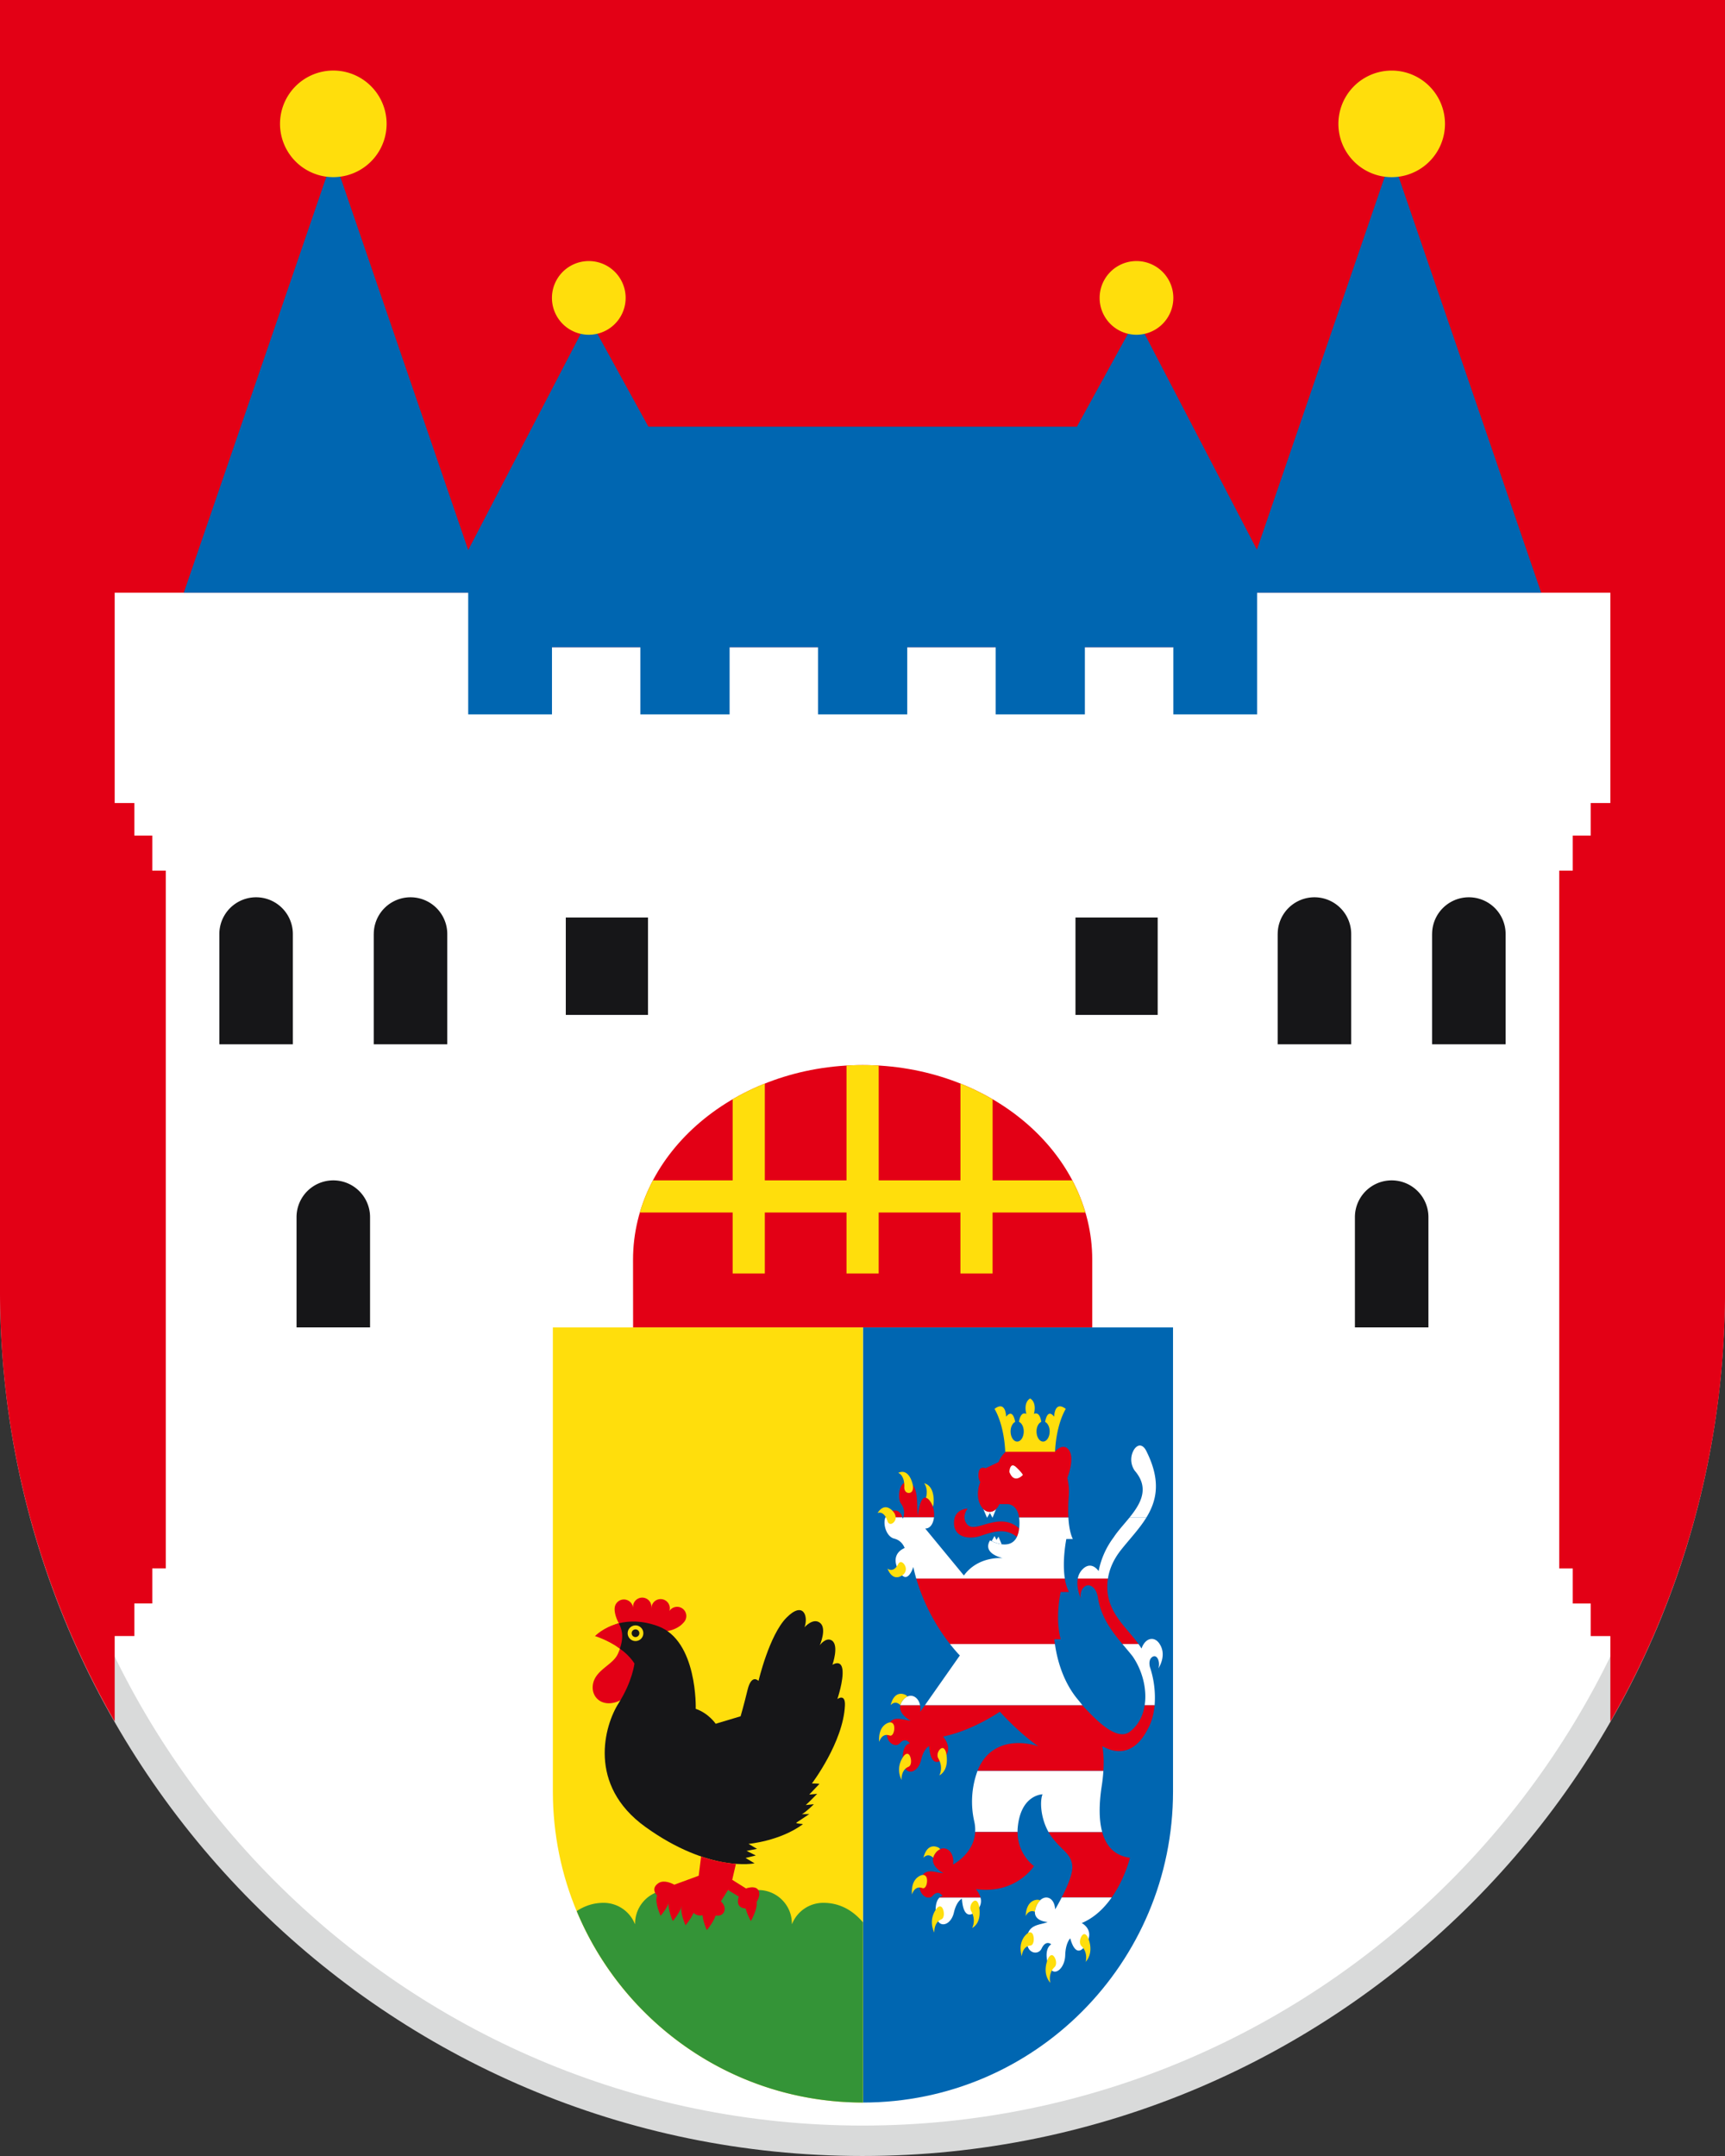 <svg version="1.1" id="Ebene_1" xmlns="http://www.w3.org/2000/svg" x="0" y="0" viewBox="0 0 56.693 70.866" style="enable-background:new 0 0 56.693 70.866" xml:space="preserve"><rect x="0" y="0" width="56.693" height="70.866" fill="#333333" stroke="none"/><style>.st0{fill:#fff}.st2{fill:#e30015}.st3{fill:#161618}.st4{fill:#0066b1}.st5{fill:#ffde0c}</style><path class="st0" d="M28.346 70.366C12.992 70.366.5 57.83.5 42.421V.5h55.692v41.921c0 15.409-12.492 27.945-27.846 27.945z"/><path d="M55.693 1v41.421c0 15.133-12.268 27.445-27.346 27.445S1 57.554 1 42.421V1h54.693m1-1H0v42.421c0 15.71 12.691 28.445 28.346 28.445s28.346-12.735 28.346-28.445V0h.001z" style="fill:#d9dada"/><path class="st2" d="M0 0v42.421a28.37 28.37 0 0 0 3.769 14.165v-2.811h.647v-1.07h.589v-1.152h.444V28.617h-.444v-1.152h-.589v-1.07h-.647v-6.912h14.372v1.793h20.412v-1.793h14.372v6.912h-.646v1.07h-.59v1.152h-.444v22.937h.444v1.152h.59v1.07h.646v2.811a28.38 28.38 0 0 0 3.769-14.165V0H0z"/><path class="st3" d="M9.746 40.006a1.208 1.208 0 0 1 2.416 0v3.625H9.746v-3.625zM7.209 30.701a1.208 1.208 0 0 1 2.416 0v3.625H7.209v-3.625zM12.284 30.701a1.208 1.208 0 0 1 2.416 0v3.625h-2.417v-3.625z"/><path class="st4" d="m50.652 19.483-4.914-14.34-4.429 12.925-3.958-7.608-1.958 3.565H21.31l-1.958-3.565-3.964 7.62-4.433-12.937-4.915 14.34H15.388v3.998h2.753v-2.205h2.906v2.205h2.932v-2.205h2.906v2.205h2.932v-2.205h2.907v2.205h2.931v-2.205h2.907v2.205h2.753v-3.998h4.423z"/><path class="st3" d="M44.53 40.006a1.208 1.208 0 0 1 2.416 0v3.625H44.53v-3.625zM41.992 30.701a1.208 1.208 0 0 1 2.416 0v3.625h-2.417v-3.625zM47.067 30.701a1.208 1.208 0 0 1 2.416 0v3.625h-2.417v-3.625zM35.346 30.158h2.702v3.202h-2.702zM18.595 30.158h2.702v3.202h-2.702z"/><path class="st2" d="M20.805 41.407c0-3.534 3.378-6.399 7.546-6.399s7.546 2.865 7.546 6.399v2.225h-15.09l-.002-2.225z"/><path class="st5" d="M35.242 38.798h-2.619v-2.665a7.958 7.958 0 0 0-1.057-.516v3.181h-2.687v-3.774a9.259 9.259 0 0 0-1.058 0v3.774h-2.685v-3.182c-.37.148-.723.321-1.057.515v2.666h-2.62a5.702 5.702 0 0 0-.43 1.057h3.05v2.004h1.057v-2.004h2.685v2.004h1.057v-2.004h2.687v2.004h1.057v-2.004h3.049a5.581 5.581 0 0 0-.429-1.056z"/><path class="st4" d="M28.361 43.632v25.477c5.628 0 10.191-4.579 10.191-10.226V43.632H28.361z"/><path class="st5" d="M18.17 43.632v15.251c0 5.648 4.563 10.226 10.191 10.226V43.632H18.17z"/><path d="M28.361 69.109v-5.925c-.311-.364-.73-.639-1.301-.639a1.103 1.103 0 0 0-1.028.694l-.007-.001v-.014c0-.152-.031-.297-.086-.428a1.106 1.106 0 0 0-1.019-.672l-.069.002-.002-.002h-2.8l-.002.002a1.106 1.106 0 0 0-1.175 1.098v.014l-.007.001a1.107 1.107 0 0 0-1.028-.694c-.349 0-.637.109-.883.271 1.536 3.695 5.168 6.293 9.407 6.293z" style="fill:#349437"/><g><path class="st2" d="M22.53 53.24a.302.302 0 0 0-.53-.286.302.302 0 1 0-.59-.097h-.004a.302.302 0 1 0-.601-.041l.001.02h-.002a.303.303 0 0 0-.603.029s-.024.19.138.494c.098.184.209.477-.036 1.01-.169.367-.753.524-.819 1.015s.467.868 1.138.36c.671-.508 1.311-2.131 1.311-2.131s.327-.043.528-.274a.345.345 0 0 0 .069-.099z"/><path class="st3" d="M26.684 58.621s1.028-1.355 1.085-2.559c.02-.414-.248-.216-.248-.216s.21-.618.167-.968c-.044-.349-.33-.157-.33-.157s.228-.646-.022-.801c-.192-.12-.393.157-.393.157s.24-.546.011-.732c-.229-.186-.513.142-.513.142.131-.349-.031-.884-.595-.313-.565.574-.917 2.076-.917 2.076s-.229-.246-.36.295c-.131.54-.229.868-.229.868l-.819.246s-.229-.344-.655-.491c0 0 .066-2.244-1.245-2.719-.519-.188-.95-.176-1.282-.092-.507.127-.363.544.031.829.179.13.354.292.482.492 0 0-.066.59-.524 1.31-.459.721-1.036 2.68.884 4.062 2.101 1.512 3.587 1.196 3.587 1.196l-.295-.176.336-.082-.303-.151.344-.066-.281-.164s1.028-.086 1.789-.647c-.038-.019-.173-.005-.225-.045l.434-.287-.241.002c.14-.074.392-.327.392-.327l-.266.027c.112-.099.374-.368.374-.368l-.26.024.332-.348c0-.016-.245-.017-.245-.017z"/><path class="st2" d="M20.337 53.357c-.506.127-.782.42-.782.42s.421.125.817.412c.148-.421.052-.669-.035-.832z"/><circle class="st5" cx="20.886" cy="53.683" r=".258"/><circle class="st3" cx="20.886" cy="53.683" r=".127"/><path class="st2" d="M22.013 62.413c.013-.228-.101-.274-.179-.285s-.201.001-.253.223c-.052.222.131.62.131.62s.288-.33.301-.558z"/><path class="st2" d="M22.414 62.584c.013-.228-.101-.274-.179-.285s-.201.001-.253.223c-.052.222.131.62.131.62s.288-.33.301-.558z"/><path class="st2" d="M22.831 62.724c.013-.228-.101-.274-.179-.285-.079-.011-.201.001-.253.223-.052.222.131.62.131.62s.289-.33.301-.558zM23.53 62.882c.013-.228-.101-.274-.179-.285s-.201.001-.253.223.131.62.131.62.288-.33.301-.558zM24.869 62.55c-.017-.227-.122-.257-.192-.257s-.175.029-.192.257c-.017.227.192.595.192.595s.21-.367.192-.595z"/><path class="st2" d="m24.518 62.072-.453-.284.122-.525a4.576 4.576 0 0 1-1.144-.243l-.08.634-.802.295s-.32-.19-.524-.049c-.269.185-.043.404-.043.404l1.186.532c.008.05.078.101.17.119.083.016.159.001.192-.033.168.026.369.051.476.042.205-.016.287-.278.074-.467l.235-.374.355.218s-.136.337.18.385c.308.047.491-.294.491-.467 0-.348-.435-.187-.435-.187z"/></g><g><path class="st2" d="M32.211 50.489c.437-.143.824-.283 1.211.031a.808.808 0 0 0 .075-.275c-.107-.107-.34-.274-.735-.226-.454.055-.817.313-.993.066-.176-.248.033-.498.033-.498s-.466.002-.448.493c.019.491.549.511.857.409z"/><path class="st0" d="M32.737 49.599a.3.3 0 0 1-.207.095.305.305 0 0 1-.215-.098l.124.292.095-.157.086.157.117-.289zM32.751 50.615l-.067-.127-.092.167c.065.031.189.083.327.102l-.103-.249-.065.107z"/><path class="st2" d="M34.653 53.88h.207c-.193-.717 0-1.552 0-1.552h.273a1.414 1.414 0 0 1-.136-.441h-4.884a6.47 6.47 0 0 0 1.11 2.152h3.448a3.54 3.54 0 0 1-.018-.159zM34.558 60.371c.342.464.66.554.684.982.014.252-.183.694-.349 1.016h1.643c.437-.621.601-1.306.601-1.306-.503-.065-.786-.381-.913-.846H34.46c.031.053.062.105.098.154zM35.422 51.887c-.06.315.101.65.101.65-.052-.225.103-.471.288-.423.182.048.246.255.268.371l.007.036c.004.025.005.043.005.043l.002-.001c.11.617.462 1.076.797 1.476h.528c-.372-.52-.969-.98-1.023-1.764a1.892 1.892 0 0 1 .017-.388h-.99zM29.657 49.874c-.096-.333-.408-.25-.536-.048-.009.014-.014.032-.02.048h.556zM30.525 49.291c-.286-.3-.36.532-.36.532-.044-.367.037-.982-.287-1.091-.324-.109-.402.507-.265.692a.491.491 0 0 1 .076.45h1.007c.022-.199-.03-.435-.171-.583z"/><path class="st0" d="M35.046 50.585h.214s-.118-.188-.147-.711h-1.621c.014.093.018.205.005.343-.086.908-.959.414-.959.414-.267.441.417.583.417.583s-.799-.082-1.276.571l-1.272-1.544c.165.005.266-.162.289-.367h-1.007a.413.413 0 0 1-.017.045c-.003-.017-.01-.029-.015-.045H29.1c-.093.227.036.638.286.698.268.063.345.31.345.31-.356.156-.38.493-.133.84s.419-.217.419-.217c.027.131.06.257.096.382h4.884c-.096-.595.049-1.302.049-1.302zM35.554 63.211l-.003-.001c.424-.178.745-.5.985-.841h-1.643a7.354 7.354 0 0 1-.214.389c-.033-.484-.471-.527-.636-.065-.165.464.389.482.389.482-.236.107-.649.054-.684.554-.035.5.377.549.483.322.142-.304.318-.143.318-.143-.248.161-.153.661 0 .84.153.179.448-.071.46-.482.012-.411.165-.554.165-.554.142.518.366.518.566.107.203-.411-.186-.608-.186-.608zM30.239 56.052c-.063-.327-.385-.441-.591-.131a.403.403 0 0 0-.058.131h.649zM31.546 54.409l.001.003-.002.003-1.149 1.637h5.179a5.236 5.236 0 0 0-.145-.182c-.523-.621-.699-1.399-.759-1.831h-3.448c.189.241.322.375.322.375l.001-.005zM30.882 62.369c-.168.141-.16.551-.064.756.112.238.442.129.532-.259.09-.388.264-.457.264-.457.036.558.251.656.521.351a.402.402 0 0 0 .088-.391h-1.341zM38.113 54.039l-.013-.021c-.154-.217-.38-.183-.512.021a.598.598 0 0 0-.071.148 1.753 1.753 0 0 0-.085-.127l-.015-.021h-.527c.118.141.233.274.335.405.324.471.477 1.082.395 1.608h.327a3.186 3.186 0 0 0-.156-1.264c-.017-.075-.037-.232.065-.314.171-.137.287.159.213.367 0 0 .292-.422.044-.802zM36.263 58.204h-4.135a2.928 2.928 0 0 0-.111 1.655c.03.128.038.247.032.358h1.393c0-.043.001-.086.005-.132.091-1.061.764-1.105.816-1.107-.095.24-.056.792.197 1.239h1.764c-.111-.408-.104-.931-.016-1.507a5.16 5.16 0 0 0 .055-.506z"/><path class="st2" d="M35.165 47.722a.34.34 0 0 0-.074-.108c-.123-.113-.29-.048-.426.104-.194-.074-1.028-.365-1.495-.085a.858.858 0 0 0-.35.423l-.43.205s-.183-.089-.224.125c-.041.214.053.33.053.33a.82.82 0 0 0-.07.262.871.871 0 0 0-.01.127c0 .325.174.588.388.588.132 0 .249-.1.319-.253h.275s.306-.004.372.434h1.621c-.01-.186-.01-.414.011-.692a1.891 1.891 0 0 0-.046-.6c.1-.279.188-.638.086-.86zM33.982 61.336s-.54-.379-.539-1.119H32.05c-.039.714-.727 1.068-.727 1.068.066-.483-.349-.72-.596-.348s.28.633.28.633c-.246-.001-.631-.234-.761.229-.091.326.073.535.228.571h.09a.155.155 0 0 0 .083-.051c.194-.228.332.003.332.003a.2.2 0 0 0-.097.047h1.342a.737.737 0 0 0-.152-.274c1.323.177 1.91-.759 1.91-.759z"/><path class="st0" d="m37.688 47.722-.009-.02c-.148-.301-.352-.202-.447.02a.636.636 0 0 0 .062.619c.492.57.2 1.078-.167 1.533h.553c.338-.554.478-1.2.008-2.152z"/><path class="st2" d="M37.62 56.052c-.056.362-.223.685-.525.894-.47.283-1.205-.569-1.47-.834l-.001.001-.049-.061h-5.179l-.153.217a.648.648 0 0 0-.005-.217h-.648c-.068.301.338.502.338.502-.246-.001-.631-.234-.76.229-.13.463.256.692.401.52.194-.228.332.003.332.003-.268.045-.273.565-.161.803a.205.205 0 0 0 .291.095c.102-.052.198-.171.241-.354.09-.388.264-.457.264-.457.036.558.251.656.521.351.27-.305-.064-.664-.064-.664.808-.167 1.541-.601 1.869-.817.675.738 1.226 1.113 1.266 1.139-.108-.039-1.081-.36-1.715.327a1.54 1.54 0 0 0-.285.475h4.135c.019-.295.01-.563-.035-.811.52.301 1.087.234 1.49-.553.133-.235.203-.506.229-.789h-.327z"/><path class="st0" d="M37.127 49.874c-.186.231-.391.449-.524.655a2.71 2.71 0 0 0-.496 1.111c-.129-.173-.316-.262-.517-.07a.566.566 0 0 0-.167.317h.99c.056-.365.219-.669.411-.918.289-.369.621-.71.856-1.095h-.553zM33.174 48.38s.015-.352.226-.151c.212.201.216.253.216.253s-.285.317-.442-.102z"/><path class="st5" d="M29.271 56.048c.139-.551.501-.331.501-.331s.026.015.051.047a.417.417 0 0 0-.175.157.382.382 0 0 0-.056.126c-.18-.178-.321.001-.321.001zm-.03.566s-.388.055-.346.642c0 0 .082-.307.342-.211.104.038.167-.141.152-.285-.019-.169-.148-.146-.148-.146zm.484 1.079s-.322.334-.096.815c0 0-.027-.329.231-.436.103-.043.101-.246.041-.361-.071-.134-.176-.018-.176-.018zm1.213-.227c-.092.045-.168.212-.098.334.175.306.032.557.032.557.364-.21.219-.759.219-.759s-.046-.184-.153-.132zM29.933 49.056c-.091.05-.219-.012-.213-.174.015-.404-.199-.47-.199-.47.373-.171.479.398.479.398s.039.188-.067.246zm-.545.671s-.275-.419-.547.005c0 0 .208-.1.325.264.047.145.178.105.242-.005.075-.128-.02-.264-.02-.264zm.369 1.766c-.046-.128-.168-.211-.235-.085-.167.316-.355.149-.355.149.203.504.532.187.532.187s.111-.101.058-.251zm.676-2.263a.203.203 0 0 1 .092.061.617.617 0 0 1 .134.232c.016-.042.021-.084.021-.084s.077-.579-.306-.686c0-.001.141.176.059.477zM30.466 61.775c.016.144-.048.323-.152.285-.26-.096-.342.211-.342.211-.043-.587.346-.642.346-.642s.13-.023.148.146zm.337.934s-.322.334-.096.815c0 0-.027-.329.231-.436.103-.043.101-.246.041-.361-.071-.134-.176-.018-.176-.018zm1.213-.227c-.092.045-.168.212-.098.334.175.306.032.557.032.557.364-.21.219-.759.219-.759s-.046-.185-.153-.132zm-1.346-1.419a.404.404 0 0 1 .056-.126.417.417 0 0 1 .175-.157c-.025-.032-.051-.047-.051-.047s-.362-.221-.501.331c0-.001.141-.179.321-.001zM33.956 63.61c.043.131.016.33-.09.339-.267.022-.286.352-.286.352-.153-.543.208-.766.208-.766s.118-.078.168.075zm.501.745s-.244.461.064.822c0 0-.089-.303.137-.519.09-.086.049-.28-.03-.363-.092-.096-.171.06-.171.06zm1.117-.75c-.079.083-.12.277-.03.363.226.216.137.519.137.519.308-.361.064-.822.064-.822s-.078-.157-.171-.06zm-1.559-.766a.575.575 0 0 1 .17-.37c-.031-.021-.06-.024-.06-.024s-.389-.052-.416.537c-.001-.002.1-.234.306-.143zM34.646 46.566c-.2-.251-.276.044-.298.171.086.044.15.165.15.313 0 .184-.097.334-.216.334-.12 0-.216-.149-.216-.334 0-.152.067-.275.157-.315-.062-.38-.242-.258-.242-.258.101-.411-.125-.509-.125-.509s-.226.098-.125.509c0 0-.18-.122-.242.258.09.04.157.163.157.315 0 .184-.097.334-.216.334s-.216-.149-.216-.334c0-.148.063-.269.15-.313-.022-.126-.098-.421-.298-.171 0 0-.002-.544-.381-.257 0 0 .31.471.353 1.412h1.637c.042-.942.353-1.412.353-1.412-.38-.286-.382.257-.382.257z"/></g><path class="st5" d="M47.49 4.071a1.751 1.751 0 1 1-3.503.001 1.751 1.751 0 0 1 3.503-.001zm-28.139 4.51a1.21 1.21 0 1 0 0 2.422 1.21 1.21 0 0 0 0-2.422zM36.14 9.792a1.21 1.21 0 1 0 2.422 0 1.21 1.21 0 0 0-2.422 0zM10.955 2.319a1.751 1.751 0 1 0-.001 3.503 1.751 1.751 0 0 0 .001-3.503z"/></svg>